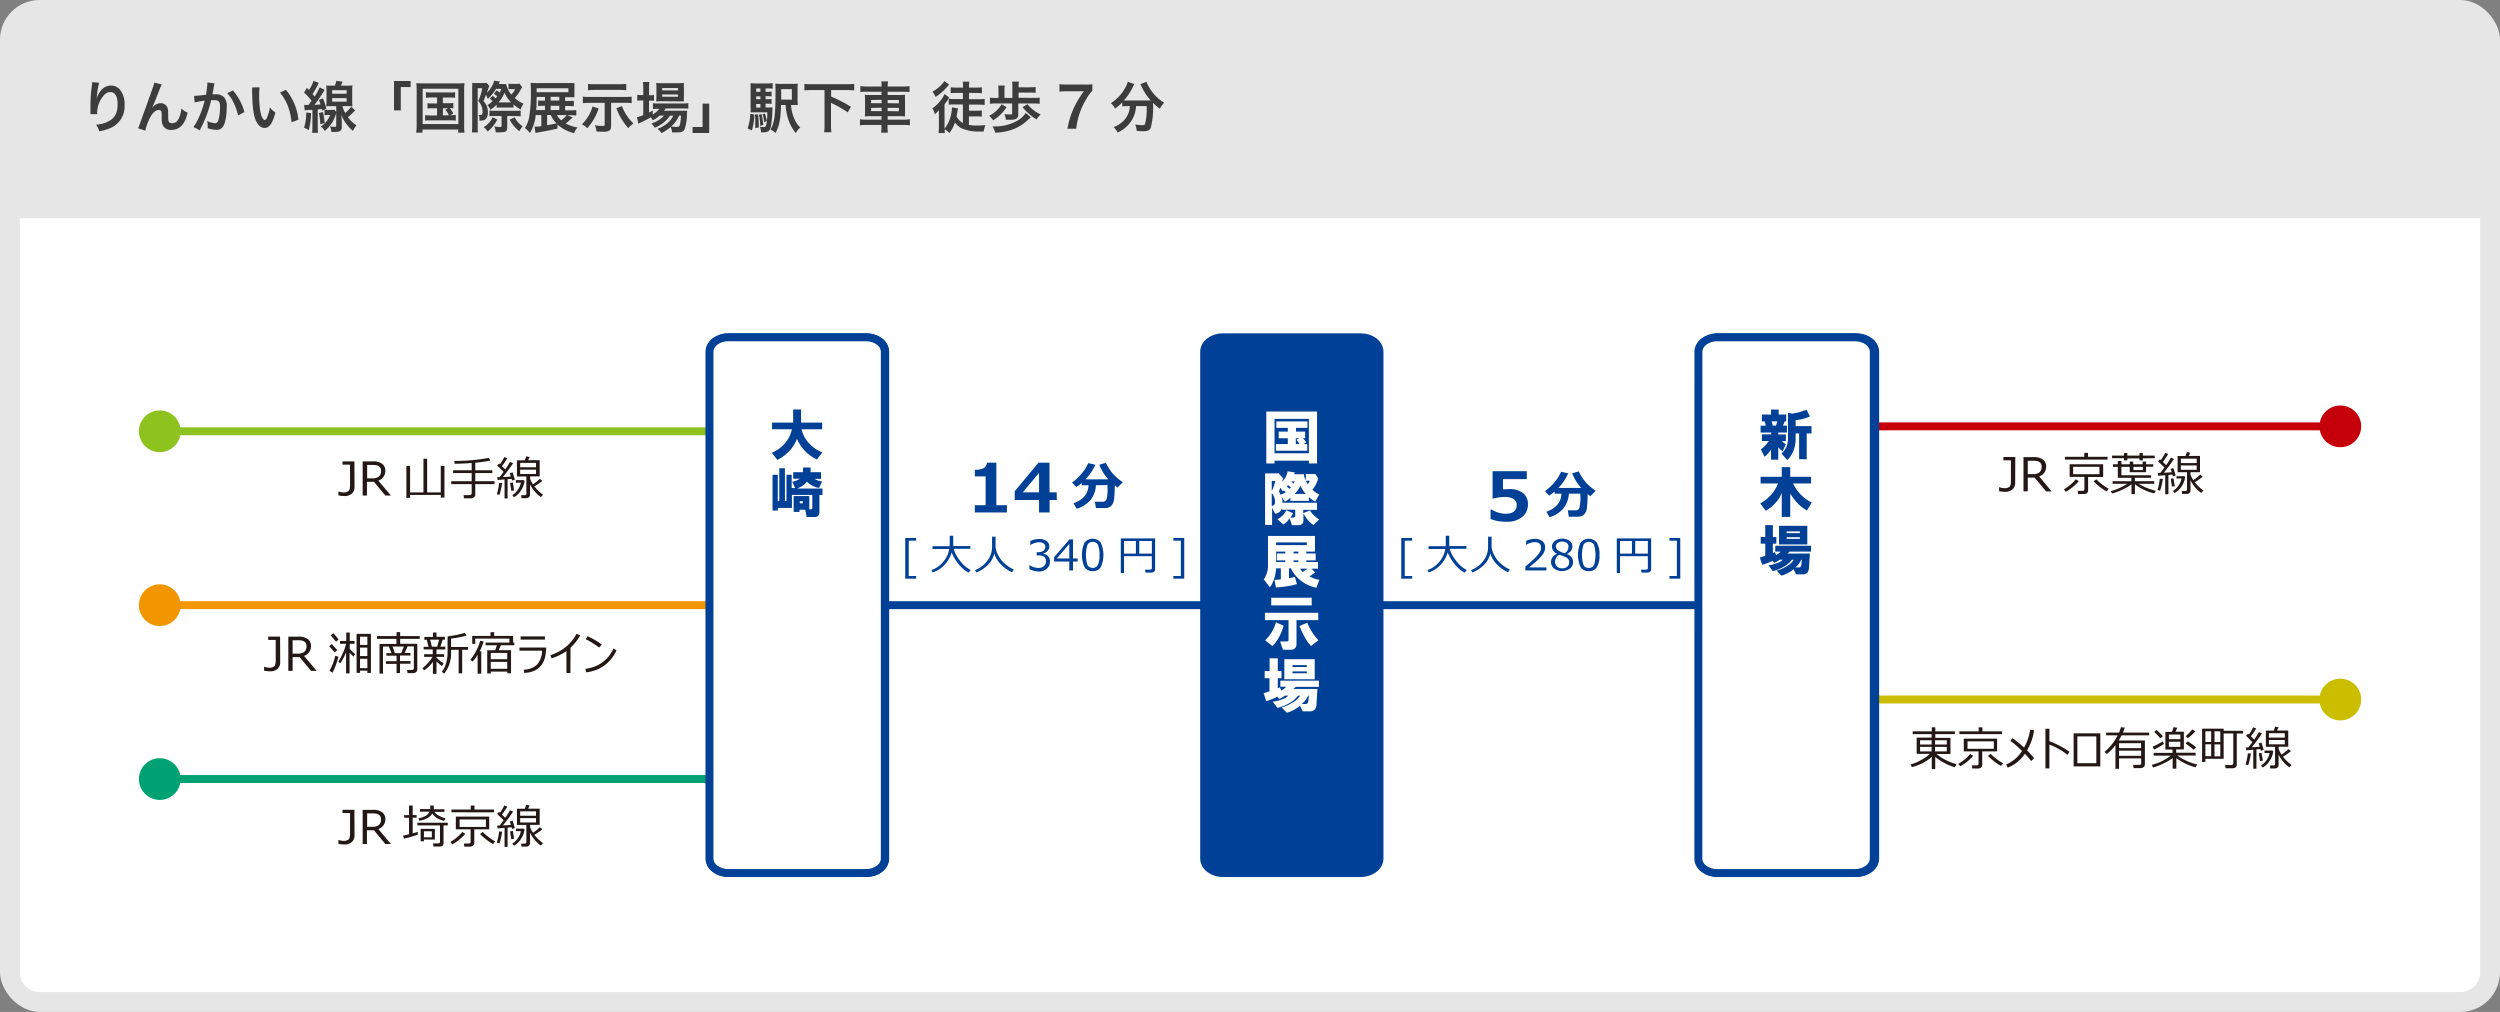 <svg xmlns="http://www.w3.org/2000/svg" width="630" height="255"><rect width="100%" height="100%" fill="#808080" stroke="none"/><defs><style>.cls-16,.cls-2{fill:#fff}.cls-16{stroke-linejoin:round;stroke-width:2px;stroke:#004097}.cls-17{fill:#004097}</style></defs><g id="レイヤー_2" data-name="レイヤー 2"><g id="object"><rect width="630" height="255" rx="10" fill="#e6e6e6"/><path class="cls-2" d="M625 55v190a5 5 0 01-5 5H10a5 5 0 01-5-5V55z"/><path d="M25 20.85a13.13 13.13 0 00-.5 2.7 14.1 14.1 0 00-.18 1.4 1.66 1.66 0 00.08-.31 5.82 5.82 0 01.89-1.64A3.34 3.34 0 0128 21.55a2.93 2.93 0 012.39 1.26 5.86 5.86 0 011 3.72 5.89 5.89 0 01-3.61 5.76 12.6 12.6 0 01-2.75.79 5.26 5.26 0 00-.83-1.66 7.94 7.94 0 003.07-.8c1.63-.82 2.37-2.15 2.37-4.28s-.67-3.14-1.88-3.14a2.1 2.1 0 00-1.51.74 6.75 6.75 0 00-1.77 4.53v.29H22.8a.77.77 0 000-.18v-1.99c0-1.14.08-2.69.19-3.66l.21-1.74a2.88 2.88 0 000-.47zm13.4 6.27l.26-.31a2.63 2.63 0 011.81-.81 1.89 1.89 0 011.57.8c.28.44.35.95.35 2.56 0 1 .06 1.29.31 1.5a1.19 1.19 0 00.74.19c.74 0 1.35-.51 1.75-1.49a8.87 8.87 0 00.53-2.23 4.66 4.66 0 001.55 1.05c-.61 2.9-2 4.36-4.1 4.36A2.2 2.2 0 0141 31.51a4 4 0 01-.26-1.51v-1.14a2 2 0 00-.11-.83.71.71 0 00-.63-.32c-.76 0-1.54.7-2.23 2a16.08 16.08 0 00-1.17 3.21l-1.81-.59c.19-.4.32-.74.77-2 3.22-8.95 3.22-8.95 3.32-9.52l1.89.47a13.31 13.31 0 00-.69 1.61c-.8 2.05-1.41 3.58-1.72 4.23zM54.07 21a2.43 2.43 0 00-.12.43c0 .18 0 .25-.08.48s0 .29-.24 1.34a3.69 3.69 0 01-.1.52h.87a2.69 2.69 0 012.07.74 3.39 3.39 0 01.66 2.48c0 2.41-.4 4.33-1.08 5.1a1.77 1.77 0 01-1.55.63 6.65 6.65 0 01-2.16-.41v-.61a5.3 5.3 0 00-.14-1.19 5.94 5.94 0 002.05.54c.4 0 .63-.26.84-.95a12.64 12.64 0 00.36-3.19c0-1.29-.32-1.67-1.43-1.67a7.83 7.83 0 00-.81 0 28.68 28.68 0 01-.86 3 29.13 29.13 0 01-1.68 3.94l-.21.42c0 .08 0 .1-.11.24L48.76 32a14.83 14.83 0 001.45-2.64 23 23 0 001.36-4c-.71.09-2 .32-2.51.45l-.16-1.65c.51 0 2.21-.17 3-.28a21.85 21.85 0 00.36-2.83v-.27zm4.63 1.79a13.75 13.75 0 012.89 5.46l-1.6.82a12.75 12.75 0 00-1.12-3.18 8.83 8.83 0 00-1.61-2.4zm6.72-.79a16.22 16.22 0 00-.11 2.13 27 27 0 00.26 3.75c.24 1.45.69 2.35 1.14 2.35.21 0 .4-.21.57-.6a10.06 10.06 0 00.72-2.54 7.28 7.28 0 001.4 1.28c-.72 2.73-1.54 3.87-2.73 3.87-.94 0-1.69-.69-2.25-2s-.83-3.43-.89-7.31a6.37 6.37 0 000-.89zm6.62.63a13.93 13.93 0 013.16 7.53l-1.74.66a14.45 14.45 0 00-.9-4.05 12 12 0 00-2-3.44zm4.6 3.81h1.1c.35-.45.46-.6.77-1.05a14.18 14.18 0 00-1.89-2.06l.72-1.21.52.55a8.23 8.23 0 001.14-2.3l1.35.51a4.51 4.51 0 00-.3.58 19.45 19.45 0 01-1.28 2.22l.52.65A15.39 15.39 0 0080.57 22l1.24.67-.47.76c-.84 1.31-1.38 2.08-2.1 3 .82-.05 1.14-.08 1.54-.12a11 11 0 00-.41-1.13l1-.4a16 16 0 01.88 2.6l-1.09.49a3 3 0 01-.09-.4l-1 .11V32a8.27 8.27 0 00.08 1.47h-1.5a12.74 12.74 0 00.08-1.47v-4.3a4.41 4.41 0 01-.56 0 8.66 8.66 0 00-1.37.13zm1.74 2.06a17 17 0 01-.57 4.27l-1.18-.6a13 13 0 00.55-3.82zm3-.26a21.1 21.1 0 01.45 2.76l-1.11.31a17.23 17.23 0 00-.35-2.83zm1.21.75a4.59 4.59 0 00-.81.05v-1.4a4.29 4.29 0 00.85.06h1a3.37 3.37 0 00.66-.05l.51.66a3.3 3.3 0 00-.13.38 8.65 8.65 0 01-1.15 2.48A8.76 8.76 0 0181.84 33a3.66 3.66 0 00-1-1.12A6.2 6.2 0 0083.19 29zm3.71-2.25a6 6 0 00.7 1.74 9.36 9.36 0 001.5-1.57l1 .9a16.31 16.31 0 01-1.82 1.72 7.83 7.83 0 002.17 2.06 4.7 4.7 0 00-.9 1.39 7.68 7.68 0 01-1.47-1.5A9 9 0 0186 28.93c.09.85.13 1.46.13 1.89V32c0 .9-.44 1.25-1.68 1.25a.15.15 0 01-.08 0H84a2.42 2.42 0 01-.47 0 4.38 4.38 0 00-.38-1.41 7.06 7.06 0 001.15.13c.35 0 .43-.08.43-.34v-4.89h-1.12c-.49 0-1 0-1.39.06a12.91 12.91 0 00.06-1.36v-2.53a13.74 13.74 0 00-.06-1.38 9.44 9.44 0 001.36.06h.8a7.2 7.2 0 00.37-1.23l1.57.22a9.41 9.41 0 01-.42 1h1.56a9.12 9.12 0 001.36-.06 10.61 10.61 0 00-.06 1.4v2.53a9.46 9.46 0 00.06 1.34c-.4 0-.86-.06-1.33-.06zm-2.59-3.12h3.64v-.88h-3.66zm0 2h3.64v-.89h-3.66zm15.58 2.2v-7.41h4.19v1.53H101v5.88zm5.71-5.18a15.53 15.53 0 00-.09-1.69 15 15 0 001.66.06h8.84a16.22 16.22 0 001.65-.06 13.38 13.38 0 00-.09 1.68v9a11.24 11.24 0 00.09 1.81h-1.6v-.8h-9v.8h-1.6a12.52 12.52 0 00.14-1.84zm1.51 8.63h9v-8.9h-9zm2.1-6.7a8.56 8.56 0 00-1.27.07v-1.41a8.3 8.3 0 001.27.07h4.77a8.49 8.49 0 001.3-.07v1.41a8.84 8.84 0 00-1.3-.07h-1.78V26h1.44a6.09 6.09 0 001.2-.07v1.39a4.8 4.8 0 00-.89-.07 7 7 0 01.88 1.35l-.76.43a7.16 7.16 0 001.38-.09v1.46a8.54 8.54 0 00-1.32-.07h-5.07a7.81 7.81 0 00-1.33.07V29a6.84 6.84 0 001.33.09h1.68v-1.81h-1.21a6.45 6.45 0 00-1.2.07V26a6.21 6.21 0 001.2.07h1.21v-1.5zm3 4.49h1.51a6.4 6.4 0 00-.88-1.41l.74-.37h-1.37zm12.51-4.93a5.87 5.87 0 01.76.64 4.77 4.77 0 00.42-.51 5.92 5.92 0 00-.84-.58l.66-.91a5.48 5.48 0 01.79.56 7.9 7.9 0 00.41-.93H125a10.62 10.62 0 01-2.08 2.51 4.72 4.72 0 00-.47-1l-.61 1.54a4.45 4.45 0 011 1.82 3.87 3.87 0 01.11 1.06c0 1-.32 1.66-.92 1.92a2.48 2.48 0 01-1 .14h-.21c0-.88 0-1.06-.25-1.42h.53c.36 0 .52-.27.52-.83a4 4 0 00-1.1-2.69 11.69 11.69 0 001-3.23h-1.14v9.41c0 .74 0 1.34.06 1.74h-1.53a13.51 13.51 0 00.08-1.74v-9.4a12.24 12.24 0 000-1.35 6.33 6.33 0 00.94.05h1.69a6.15 6.15 0 001-.05l.7.79a2.14 2.14 0 00-.2.47c-.08.25-.26.77-.42 1.23a7.22 7.22 0 001.67-2.51 1.51 1.51 0 00.16-.53l1.47.22a1.37 1.37 0 00-.21.42 1 1 0 00-.09.2h.7a9.83 9.83 0 001.15 0 6.21 6.21 0 001.29 2.67 6 6 0 001-1.37h-1.1a4.62 4.62 0 00-.6 0v-1.39a4.62 4.62 0 00.84.06h1a4 4 0 00.94-.06l.67.9a8.35 8.35 0 00-.46.77 10.91 10.91 0 01-1.4 1.95 7.4 7.4 0 002.21 1.43 5.35 5.35 0 00-.74 1.47 9.94 9.94 0 01-1.79-1.28v.82a5.4 5.4 0 00-.86-.05h-2.6a6.06 6.06 0 00-.79.05v-.77a9.64 9.64 0 01-1.58 1.28 3.5 3.5 0 00-.76-1.14 9.58 9.58 0 001.31-1 3.93 3.93 0 00-.7-.61zm1.21 6a9.05 9.05 0 01-2.44 3 4.46 4.46 0 00-1-1.1 5.57 5.57 0 002.27-2.48zm-.76-.9a8.2 8.2 0 00-1.23.06v-1.44a9.24 9.24 0 001.3.07h5.24a7 7 0 001.33-.07v1.47a11.94 11.94 0 00-1.32-.07h-2.07V32c0 1.09-.34 1.34-1.77 1.34h-1.14a4.12 4.12 0 00-.35-1.5 8.44 8.44 0 001.45.17c.32 0 .39-.07.39-.35v-2.41zm4.2-3.43a8.67 8.67 0 01-1.64-2.45 7.42 7.42 0 01-1.52 2.45h3.16zm.93 3.77a6 6 0 002 2.25 6.61 6.61 0 00-.83 1.25 8.66 8.66 0 01-2.43-2.94zm14.63.03l-.61.52a8.81 8.81 0 01-1.16 1 9 9 0 003 1 4.44 4.44 0 00-.9 1.43 9.89 9.89 0 01-4.17-2.14v.99c-1.12.27-2.49.54-5 1l-.55.11-.24-1.6h.3c.33 0 .75 0 1.42-.11V29H135a10.72 10.72 0 01-1.46 4.52 7.55 7.55 0 00-1.26-1.27 7.54 7.54 0 001.07-2.71 35.68 35.68 0 00.43-6.44 16.7 16.7 0 00-.08-2.23 15.24 15.24 0 001.83.07h9.23v2.34a10.25 10.25 0 000 1.21h-2.35v.94h.81a10.63 10.63 0 001.39-.05v1.4a11.8 11.8 0 00-1.42-.06h-.78v1.08h1.23a11.88 11.88 0 001.59-.07v1.37c-.48 0-1-.07-1.56-.07H143zm-7-5v-.17h-2.1c0 1.54 0 2.37-.12 3.31h2.22v-1.08h-.53a7.78 7.78 0 00-1.19.06v-1.4a9.25 9.25 0 001.19.05h.53zm5.91-1.36v-1h-8v1zM137.87 29v2.53c.8-.11 1-.15 2.38-.43a6 6 0 01-1.43-2.1zm3.07-3.66v-.94h-2.17v.94zm0 2.37v-1.05h-2.17v1.08zm-.59 1.29a3.57 3.57 0 001.09 1.31 6.15 6.15 0 001.37-1.31zm10.5-1.68a13.49 13.49 0 01-2.87 5 4.28 4.28 0 00-1.35-1 9.77 9.77 0 002.69-4.49zm-2.29-1.39a13.38 13.38 0 00-1.68.09v-1.67a11.31 11.31 0 001.7.08h8.91a15.68 15.68 0 001.69-.08V26a13.5 13.5 0 00-1.68-.09H154v5.65c0 .81-.11 1.12-.46 1.36a3.11 3.11 0 01-1.66.26c-.6 0-1.1 0-1.59-.05a4.22 4.22 0 00-.39-1.57 11 11 0 001.75.17c.66 0 .73 0 .73-.36v-5.44zm9.25-3.19a14.43 14.43 0 00-1.7-.09h-6.26a16.15 16.15 0 00-1.67.09v-1.6a13.66 13.66 0 001.69.08h6.26a14.23 14.23 0 001.68-.08zm-1.08 4a12 12 0 001.55 2.86 10.44 10.44 0 001.34 1.5 8.39 8.39 0 00-1.29 1.19 15.69 15.69 0 01-3-5zm9.5 2.39a8.6 8.6 0 01-1.72 1.19 3.48 3.48 0 00-.53-.75 25.78 25.78 0 01-2.79 1.43.84.84 0 01-.18.12.3.3 0 00-.14.07l-.35-1.64a11.18 11.18 0 001.58-.55v-3.68h-.41a6.44 6.44 0 00-1.09.07v-1.5a7 7 0 001.11.07h.39v-1.74a11.93 11.93 0 00-.08-1.55h1.62a9.36 9.36 0 00-.08 1.56V24h.25a6.09 6.09 0 001-.06v1.47a7.55 7.55 0 00-1-.05h-.26v3c.38-.2.49-.27.94-.52v1a5.58 5.58 0 001.66-1.42h-.31a10.5 10.5 0 00-1.3.07V26a7.41 7.41 0 001.32.07H172a10.3 10.3 0 001.46-.08v1.4a11.75 11.75 0 00-1.45-.06h-4.28a6.25 6.25 0 01-.38.57h5.81c0 .23 0 .41-.05.83a12 12 0 01-.58 3.81c-.28.64-.73.83-2 .83h-1.17A3.47 3.47 0 00169 32a10.26 10.26 0 01-2.31 1.55 3.93 3.93 0 00-1-1.07 8.58 8.58 0 002.55-1.48 6.33 6.33 0 001.45-1.86h-.84a8.41 8.41 0 01-3.85 3.05 3.59 3.59 0 00-.89-1.06 7.34 7.34 0 003.25-2zm.42-3.62a10.45 10.45 0 00-1.29.06 10.77 10.77 0 00.06-1.36v-2.05a9.22 9.22 0 00-.06-1.27 9.41 9.41 0 001.42.07h4.08a9.81 9.81 0 001.49-.07 12.06 12.06 0 000 1.39v1.93a11.4 11.4 0 000 1.34h-1.27zm.21-2.73h4v-.59h-4zm0 1.6h4v-.58h-4zm4.28 4.75a7.87 7.87 0 01-2 2.74 9.11 9.11 0 001.45.11c.52 0 .67-.14.8-.74a19.36 19.36 0 00.23-2.11zm7.58-3.02v7.41h-4.19V32h2.52v-5.89zm11.38 2.76a15.77 15.77 0 01-.62 4l-1.09-.5a11.39 11.39 0 00.67-3.7zm2.82-1.79h.57a6.7 6.7 0 001.16-.06 4.19 4.19 0 000 .54 29.66 29.66 0 01-.33 4c-.15.9-.35 1.3-.75 1.54a2.68 2.68 0 01-1.45.24h-.37v-.14a2.94 2.94 0 00-.27-1.26 4.88 4.88 0 00.9.08c.46 0 .58-.09.7-.54a13 13 0 00.28-3.18h-4.21a11.77 11.77 0 000-1.37v-5.97a12 12 0 001.57.07h2.48a13.16 13.16 0 001.52-.07v1.4a6.74 6.74 0 00-1.17-.07h-.63v.84h.46a6 6 0 001.06-.06v1.24a6.38 6.38 0 00-1.06-.06h-.46V25h.46a7.11 7.11 0 001.06-.06v1.25a6.38 6.38 0 00-1.06-.06h-.46zm-1.92 1.7a20.37 20.37 0 01.21 3.36l-.89.12v-1.3c0-.92 0-1.23-.07-2.07zm.62-6.49h-1.07v.84h1.07zm0 2h-1.07V25h1.07zm-1.07 1.92v.91h1.07v-.91zm1.35 2.54a16.2 16.2 0 01.45 2.73l-.77.25a13.6 13.6 0 00-.34-2.82zm.84-.12a8 8 0 01.49 1.87l-.66.29a9.77 9.77 0 00-.41-2zm6.6-2.17a10.31 10.31 0 00.79 3.39 6.48 6.48 0 001.55 2.3 4 4 0 00-1.13 1.39 10.2 10.2 0 01-1.79-3.14 13.18 13.18 0 01-.78-3.94h-1.17a24.33 24.33 0 01-.3 3.88 10.45 10.45 0 01-1.07 3.18 3.91 3.91 0 00-1.29-.87c1-1.71 1.28-3.48 1.28-9.58a18.11 18.11 0 00-.07-2 10.84 10.84 0 001.6.07h2.56a9.86 9.86 0 001.53-.07 10 10 0 00-.06 1.51v2.36a11.75 11.75 0 00.06 1.52h-1.24zm.21-1.33v-2.66h-2.69v2.62zm5.04-2.43a17.87 17.87 0 00-1.88.08v-1.64a17.15 17.15 0 001.88.08h8.8a17.51 17.51 0 001.88-.08v1.64a18.12 18.12 0 00-1.88-.08h-3.95v1.63a36.52 36.52 0 015 2.58l-.8 1.4a28.65 28.65 0 00-4.23-2.39v5.47a14.07 14.07 0 00.1 1.94h-1.82a14.26 14.26 0 00.09-1.94V22.7zm17.57-.99a6.64 6.64 0 00-.09-1.2h1.72a6.62 6.62 0 00-.1 1.2v.09h3.88a9.28 9.28 0 001.63-.1v1.5a12.38 12.38 0 00-1.59-.08h-3.92v.82h2.83a9.55 9.55 0 001.55-.07 13.43 13.43 0 000 1.43v2.62a13.43 13.43 0 000 1.43 10.07 10.07 0 00-1.56-.07h-2.82v.87h4a8.87 8.87 0 001.61-.1v1.53a11.48 11.48 0 00-1.64-.09h-4v.37a9.64 9.64 0 00.1 1.58h-1.72a10.12 10.12 0 00.09-1.58v-.37h-3.78a11.48 11.48 0 00-1.64.09v-1.53a9.32 9.32 0 001.61.1h3.81v-.87h-2.62a10.37 10.37 0 00-1.58.07 13.58 13.58 0 00.06-1.43v-2.6a14 14 0 00-.06-1.45 9.56 9.56 0 001.54.07h2.66v-.82h-3.73a12.38 12.38 0 00-1.59.08v-1.5a10.07 10.07 0 001.63.1h3.72zm-2.64 3.48V26h2.64v-.84zm0 2V28h2.64v-.85zm7-1.15v-.84h-2.83v.8zm0 2v-.85h-2.83V28zm16.13-1.72h-2.13c-.49 0-.91 0-1.45.07v-1.5a12.77 12.77 0 001.48.07h2.11v-1.54H241c-.52 0-1 0-1.43.06V22a11.12 11.12 0 001.43.07h1.68v-.21a6.79 6.79 0 00-.07-1.28h1.67a5.46 5.46 0 00-.09 1.25v.24H246a11.29 11.29 0 001.44-.07v1.48c-.43 0-.87-.06-1.4-.06h-1.84V25h2.48a10.56 10.56 0 001.46-.07v1.5c-.46 0-.94-.07-1.46-.07h-2.49v1.54H246a9.88 9.88 0 001.42-.07v1.57a11.8 11.8 0 00-1.42-.07h-1.83v2.16a11.76 11.76 0 002 .14c.54 0 1 0 2.15-.1a7.41 7.41 0 00-.42 1.61h-1.41a10 10 0 01-4.22-.83 5.11 5.11 0 01-1.62-1.44 9.53 9.53 0 01-1.4 2.67 6.71 6.71 0 00-1.19-1 6.21 6.21 0 00.07 1h-1.61a14.16 14.16 0 00.08-1.62v-4.17a6.92 6.92 0 01-1 1.05 5.71 5.71 0 00-.63-1.5 10 10 0 002.36-2.36 5.82 5.82 0 00.67-1.24l1.22.89a4.84 4.84 0 00-.41.6 12.27 12.27 0 01-.79 1.09v6.14a7.93 7.93 0 001.41-2.66 10.06 10.06 0 00.46-2.58v-.13l1.54.27c-.07.28-.07.28-.26 1.36 0 .16 0 .28-.13.64a3.93 3.93 0 001.61 1.68zm-3.48-5l-.45.52a13.47 13.47 0 01-2.95 2.58 4.79 4.79 0 00-.8-1.3 9.5 9.5 0 002-1.49 4.88 4.88 0 001-1.2zM253.66 27a10.49 10.49 0 01-3.4 3.32 6.77 6.77 0 00-1-1.14 7.49 7.49 0 003.15-2.92zm6.75-2.34a11.25 11.25 0 001.59-.06v1.56a11.46 11.46 0 00-1.55-.09h-3.85v2.8a1.09 1.09 0 01-.68 1.14 3.5 3.5 0 01-1.26.17h-1.17a4.72 4.72 0 00-.39-1.43 12.42 12.42 0 001.39.1c.46 0 .57-.06.57-.27v-2.51h-4a11.84 11.84 0 00-1.6.09V24.6a12 12 0 001.6.08h.56v-1.89a11.06 11.06 0 00-.07-1.23h1.65a6.33 6.33 0 00-.08 1.23v1.89h2V21.9a9.67 9.67 0 00-.07-1.33h1.71a7.81 7.81 0 00-.08 1.2V22h2.84a9.52 9.52 0 001.46-.09v1.49a9.3 9.3 0 00-1.46-.07h-2.84v1.31zm-.64 4.88l-.64.59a11.21 11.21 0 01-4.21 2.59 13.77 13.77 0 01-4.14.71 5.53 5.53 0 00-.66-1.58h.45a11.2 11.2 0 005.81-1.44 6.14 6.14 0 002.1-1.94zm-.85-3.28a9.29 9.29 0 003.33 2.58 8.54 8.54 0 00-1.05 1.26 14.1 14.1 0 01-3.52-3.1zm16.35-3.4a9.53 9.53 0 00-1.46 2 18 18 0 00-2.6 7.58H269a20.58 20.58 0 011.7-5.42 23 23 0 012.44-4.02h-4.33a13.19 13.19 0 00-1.83.1v-1.89a15.32 15.32 0 001.91.1h4.46a16.9 16.9 0 001.92-.07zm8.73 3.88a10 10 0 00-1.19.07v-1a13.31 13.31 0 01-1.81 1.56 5.13 5.13 0 00-1.06-1.37 10.65 10.65 0 003.68-4 4.2 4.2 0 00.56-1.41l1.68.6a3.94 3.94 0 00-.38.71 15.22 15.22 0 01-2.25 3.41 6.81 6.81 0 00.73 0h6.02a14 14 0 01-2.31-3.51c-.06-.14-.2-.42-.29-.59l1.55-.61a5.18 5.18 0 00.55 1.22 10.93 10.93 0 003.88 4.07 6.58 6.58 0 00-1.07 1.51 14.46 14.46 0 01-1.73-1.47v.47a19.12 19.12 0 01-.59 5.86c-.31.62-.81.81-2.06.81l-1.44-.07a6 6 0 00-.42-1.64 11.61 11.61 0 001.69.18c.52 0 .67-.06.8-.27a13.79 13.79 0 00.43-3.72v-.82h-2.69a7.47 7.47 0 01-1.09 3.59 8.09 8.09 0 01-3.56 3.08 4.76 4.76 0 00-1-1.37 6.51 6.51 0 002.17-1.29 5.44 5.44 0 001.84-3.19c0-.24.05-.41.08-.82z" fill="#3c3c3c"/><path stroke-linejoin="round" stroke-width="2" stroke-linecap="round" stroke="#8dc21f" fill="none" d="M40 108.69h140.03"/><circle cx="40.26" cy="108.69" r="5.26" transform="rotate(-67.5 40.26 108.687)" fill="#8dc21f"/><path stroke="#f29600" stroke-linejoin="round" stroke-width="2" stroke-linecap="round" fill="none" d="M40 152.5h140.03"/><circle cx="40.26" cy="152.5" r="5.26" transform="rotate(-67.5 40.262 152.503)" fill="#f29600"/><path stroke="#00a172" stroke-linejoin="round" stroke-width="2" stroke-linecap="round" fill="none" d="M40 196.32h140.03"/><circle cx="40.26" cy="196.32" r="5.26" transform="rotate(-67.5 40.264 196.32)" fill="#00a172"/><path stroke="#004097" stroke-linejoin="round" stroke-width="2" stroke-linecap="round" fill="none" d="M223.22 152.5h204.39"/><path stroke="#c6000b" stroke-linejoin="round" stroke-width="2" stroke-linecap="round" fill="none" d="M590 107.44H472.51"/><circle cx="589.74" cy="107.44" r="5.26" transform="rotate(-80.78 589.754 107.428)" fill="#c6000b"/><path stroke="#cbbd00" stroke-linejoin="round" stroke-width="2" stroke-linecap="round" fill="none" d="M590 176.27H472.51"/><circle cx="589.74" cy="176.27" r="5.26" transform="rotate(-80.78 589.76 176.262)" fill="#cbbd00"/><path d="M89.34 122.68a2.21 2.21 0 01-.68 1.71 2.71 2.71 0 01-1.88.61 7.37 7.37 0 01-1.5-.16v-1a4 4 0 001.3.25 1.93 1.93 0 001.22-.32c.28-.21.41-.72.41-1.54v-5.13h-1.9v-.83h3zm9.18 2.2h-1.41l-2.87-3.46h-1.77v3.46h-1.08v-8.61h2.47a3.82 3.82 0 012.49.64 2.15 2.15 0 01.75 1.7 2.56 2.56 0 01-1.76 2.51zm-6-7.71v3.37h1.26a2.51 2.51 0 001.72-.48 1.79 1.79 0 00.52-1.4c0-1-.68-1.49-2-1.49zm9.89 8.31v-8.06h.93v6.67h3.37v-8.49h.93v8.49h3.43v-6.69h.93v8h-.92v-.67h-7.73v.71zm11.31-3.48v-.73h5.14v-2.05h-4.67v-.71h4.67v-1.84c-1.62.13-3 .19-4.29.19l-.09-.71a44.68 44.68 0 008.7-.77l.41.68a29.07 29.07 0 01-3.82.54v1.91h4.3v.71h-4.3v2.05h4.85v.73h-4.85v2.64a.83.83 0 01-.34.68 1.25 1.25 0 01-.79.26h-1.73l-.09-.8h1.51a.61.61 0 00.36-.13.38.38 0 00.17-.31V122zm12.14 2.7l-.66-.15a14 14 0 00.57-2.83h.77a16.29 16.29 0 01-.31 1.63 11.36 11.36 0 01-.37 1.35zm1.29.91v-4.8l-1.75.14-.11-.71h.61c.3-.36.64-.81 1-1.36-.19-.19-.73-.72-1.63-1.57l.51-.51.22.2a10.9 10.9 0 001.07-1.81l.78.28a21.45 21.45 0 01-1.36 2l.83.82a13.66 13.66 0 001.19-1.89l.79.32a34.35 34.35 0 01-2.57 3.48c.82 0 1.49-.07 2-.11l-.26-.86.7-.19q.33 1 .57 1.86l-.72.19c0-.07 0-.21-.11-.42l-1 .09v4.86zm1.72-1.92c-.1-.48-.21-1.14-.32-2l.68-.1c.08.5.19 1.15.32 2zm.66 1.61l-.43-.5a5.1 5.1 0 001.49-1.51 4.3 4.3 0 00.67-1.66H130V121h2l.18.18a5.36 5.36 0 01-.87 2.37 4.94 4.94 0 01-1.78 1.75zm3.06.24h-1.17l-.09-.75h.88c.28 0 .43-.13.43-.39v-4.33h-2.37V116h2l.33-1 .88.17-.4.8H136v4.08h-2.41v.6a6.44 6.44 0 00.72 1.4 13.56 13.56 0 001.74-1.39l.62.51a15.9 15.9 0 01-2 1.4 9.86 9.86 0 002.18 2.1l-.56.59a8.6 8.6 0 01-2.72-3.22v2.64a.75.75 0 01-.28.6 1 1 0 01-.7.26zm-1.51-7.79h4v-1.11h-4zm4 .61h-4v1.09h4zm-64.47 48.49a2.21 2.21 0 01-.68 1.71 2.71 2.71 0 01-1.88.61 7.45 7.45 0 01-1.5-.16v-1a4 4 0 001.3.25 1.93 1.93 0 001.22-.32c.28-.21.41-.72.41-1.54v-5.14h-1.9v-.83h3zm9.18 2.2h-1.41l-2.87-3.46h-1.77v3.46h-1.08v-8.61h2.47a3.82 3.82 0 012.49.64 2.15 2.15 0 01.75 1.7 2.56 2.56 0 01-1.76 2.51zm-6.05-7.71v3.37H75a2.51 2.51 0 001.72-.48 1.79 1.79 0 00.52-1.4c0-1-.68-1.49-2-1.49zm10.56 3.08c-.48-.62-.93-1.15-1.34-1.59l.64-.52c.38.38.84.89 1.39 1.54zm-.49 5.11l-.76-.52a14.47 14.47 0 001.44-3.76l.8.25a22.07 22.07 0 01-1.48 4.03zm.85-7.83c-.2-.26-.64-.8-1.33-1.61l.67-.52a20 20 0 011.33 1.58zm1.11 5.43l-.52-.4a14.83 14.83 0 001.18-2.2 11.57 11.57 0 00.78-2.3h-1.52v-.71h1.57v-2.12h.88v2.12h1.21v.71h-1.21v1.29a9.41 9.41 0 001.36 1.3l-.41.65c-.33-.32-.65-.64-1-1v5.23h-.88v-5.35a13 13 0 01-1.44 2.78zm6.8 2.46V169h-1.84v.57h-.87v-9.84h3.61v9.83zm0-9.16h-1.84v2.09h1.85zm-1.85 4.89h1.85v-2.13h-1.84zm1.85.69h-1.84v2.35h1.85zm7.36 3.62v-2.34h-2.67v-.67h2.67v-1.39h-2.56v-.65h1.29l-.66-1.65h-1.49v6.82h-.87v-7.48h4.27V161H95v-.71h4.94v-1h.9v1h4.94v.71h-4.94v1.24h4.32v6.4a.92.92 0 01-.31.72 1.15 1.15 0 01-.77.27h-1.37l-.14-.8h1.25a.47.47 0 00.32-.12.37.37 0 00.15-.3v-5.51h-1.58l-.73 1.65h1.46v.65h-2.64v1.39h2.65v.67h-2.65v2.34zm1.84-6.7h-2.85l.58 1.65h1.61zm5.11 6l-.43-.53a10.68 10.68 0 001.39-1.32 8.47 8.47 0 001.16-1.55h-2.12v-.67h2.17v-1.2h-2.29V163H108l-.46-1.77h-.6v-.72h2.16v-1.11h.9v1.07h2.12v.72h-.55l-.6 1.77h1.25v.7H110v1.2h1.91v.67H110v.2a9.29 9.29 0 001.8 1.44l-.43.68a12.13 12.13 0 01-1.37-1.17v3.12h-.91v-3a9 9 0 01-2.21 2.13zm1.51-7.74l.44 1.77h1.35l.48-1.77zm7.19 8.49v-5.93h-1.91v.56a8.06 8.06 0 01-1.74 5.44l-.61-.46a5.92 5.92 0 001.08-2.13 9.38 9.38 0 00.39-2.73v-4.07a22.77 22.77 0 004.34-.89l.46.68a24.78 24.78 0 01-3.92.78v2.12h4.27v.7h-1.47v5.93zm4.78.09V165a10.85 10.85 0 01-1.26 1.71l-.58-.46A10.92 10.92 0 00120 164a12.62 12.62 0 001-2.52l.89.17a17.63 17.63 0 01-1 2.48h.39v5.63zm7.46-.53h-4.15v.47h-.89v-5.85h2l.45-1.25h-2.86v-.68h6v-1h-8.61v1.32H119v-2h4.6v-.93h.93v.93h4.77v1.67h.3v.68h-3.38l-.56 1.25h3.12v5.82h-.91zm0-3.13v-1.58h-4.15v1.58zm-4.15 2.42h4.15v-1.74h-4.15zm13.96-5.36c0 .68-.08 1.28-.15 1.79a6.43 6.43 0 01-.43 1.58 4.67 4.67 0 01-1 1.51 4.51 4.51 0 01-1.64 1.08 7.08 7.08 0 01-2.31.44l-.11-.83a4.76 4.76 0 003.31-1.23 5.17 5.17 0 001.29-3.54h-5.69v-.8zm-.31-2h-6.12v-.8h6.12zm6.42 8.43h-1v-5.52a14.32 14.32 0 01-3.74 1.82l-.31-.78a12.22 12.22 0 004.25-2.39 11 11 0 002.34-3l.95.36a12.64 12.64 0 01-2.46 3.12zm11.62-5.72a9.43 9.43 0 01-2 2.9 9.08 9.08 0 01-2.55 1.81 11 11 0 01-3.1.84l-.2-.88a9.42 9.42 0 002.6-.69 8 8 0 002-1.18 10.34 10.34 0 001.36-1.38 9.75 9.75 0 001.11-1.91zm-3.71-1.45l-.66.75a22.94 22.94 0 00-3.41-2.12l.5-.72a19.62 19.62 0 013.57 2.09zm-62.31 48.05a2.2 2.2 0 01-.68 1.71 2.67 2.67 0 01-1.88.62 7.37 7.37 0 01-1.5-.16v-1a4.28 4.28 0 001.3.25 2 2 0 001.22-.32c.28-.21.41-.72.41-1.54v-5.14h-1.9v-.83h3zm9.18 2.21h-1.41l-2.87-3.46h-1.77v3.46h-1.08v-8.61h2.47a3.82 3.82 0 012.49.64 2.14 2.14 0 01.75 1.7 2.54 2.54 0 01-1.76 2.5zm-6-7.71v3.37h1.26a2.51 2.51 0 001.72-.48 1.79 1.79 0 00.52-1.4c0-1-.68-1.49-2-1.49zm9.27 6.35l-.21-.77c.57-.12 1.06-.22 1.49-.33v-4.17h-1.22v-.65h1.22V203h.93v2.4h1v.65h-1V210c.56-.15 1-.27 1.27-.38v.71a26.51 26.51 0 01-3.48 1zm8.95 2h-1.5l-.12-.8h1.29c.31 0 .47-.14.47-.41V208h-5.7v-.67h7.65v.67h-1.06v4.51c0 .55-.34.83-1.03.83zm-1.81-8.33a3.39 3.39 0 01-1.27 1.19 5.7 5.7 0 01-2 .62l-.23-.6a5.07 5.07 0 001.8-.6 2.32 2.32 0 001-1.07h-2.4v-.65h2.6V203h.88v.94H112v.65h-2.58a3.9 3.9 0 001.25 1 5.88 5.88 0 001.62.63l-.39.65a6.45 6.45 0 01-1.72-.69 3.78 3.78 0 01-1.25-1.18zm-2.1 6.55v.45H106v-3.13h3.58v2.69zm2-2.08h-2V211h2zm5.17 3.31l-.5-.6a11.78 11.78 0 003-2.52l.75.46a10 10 0 01-1.54 1.49 10.67 10.67 0 01-1.71 1.17zm-.23-8.09V204h4.86v-1h.94v1h4.92v.71zm4.81 8.66H117l-.09-.78h1.19c.33 0 .49-.14.49-.42V209h-3.72v-3.21h8.41V209h-3.76v3.48a.72.72 0 01-.3.59 1.13 1.13 0 01-.67.28zm3.87-6.85h-6.63v1.88h6.63zm1.79 6.2a11.89 11.89 0 01-1.68-1.13 12.5 12.5 0 01-1.59-1.4l.69-.51a11.09 11.09 0 001.59 1.37 9.3 9.3 0 001.55 1zm1.62-.19l-.66-.16a13.86 13.86 0 00.57-2.83l.77.06c-.06.48-.17 1-.31 1.63a11.36 11.36 0 01-.37 1.3zm1.29.91v-4.8l-1.75.14-.11-.72h.61c.3-.36.64-.82 1-1.36-.19-.19-.73-.72-1.63-1.58l.51-.5.22.2a10.9 10.9 0 001.07-1.81l.78.27a20.36 20.36 0 01-1.36 2l.83.82a15 15 0 001.19-1.89l.79.32a34.35 34.35 0 01-2.57 3.48c.82 0 1.49-.07 2-.12l-.26-.85.7-.19q.33 1 .57 1.86l-.72.19c0-.07 0-.21-.11-.42l-1 .09v4.86zm1.72-1.92c-.1-.49-.21-1.14-.32-2l.68-.1c.08.49.19 1.14.32 1.95zm.66 1.61l-.43-.5a5.1 5.1 0 001.49-1.51 4.36 4.36 0 00.67-1.66H130v-.62h2l.18.18a5.36 5.36 0 01-.87 2.37 4.94 4.94 0 01-1.78 1.74zm3.06.23h-1.17l-.09-.75h.88c.28 0 .43-.12.43-.38v-4.33h-2.37v-4.08h2l.33-1 .88.18-.4.8H136v4.08h-2.41v.59a6 6 0 00.72 1.4 12 12 0 001.74-1.39l.62.52a15.9 15.9 0 01-2 1.4 9.86 9.86 0 002.18 2.1l-.56.59a8.6 8.6 0 01-2.72-3.22v2.64a.75.75 0 01-.28.6 1 1 0 01-.7.25zm-1.51-7.78h4v-1.11h-4zm4 .61h-4v1.09h4zm372.75-84.56a2.2 2.2 0 01-.68 1.71 2.71 2.71 0 01-1.88.62 7.5 7.5 0 01-1.5-.17v-1h.06a4 4 0 001.29.26 2 2 0 001.22-.32c.28-.21.41-.73.41-1.54V116h-1.9v-.84h3zm9.17 2.21h-1.4l-2.87-3.46H511v3.46h-1.08v-8.62h2.47a3.81 3.81 0 012.49.65 2.14 2.14 0 01.75 1.7 2.55 2.55 0 01-1.76 2.5zm-6-7.71v3.37h1.26a2.49 2.49 0 001.72-.48 1.8 1.8 0 00.52-1.4c0-1-.68-1.49-2-1.49zm9.6 7.8l-.49-.6a11.59 11.59 0 003-2.53l.74.47a9.49 9.49 0 01-1.53 1.49 10.31 10.31 0 01-1.72 1.17zm-.23-8.09v-.71h4.87v-1h.94v1h4.92v.71zm4.82 8.66h-1.51l-.09-.79h1.19c.33 0 .49-.14.49-.41v-3.11h-3.72V117H530v3.21h-3.8v3.48a.73.73 0 01-.3.59 1.13 1.13 0 01-.71.2zm3.87-6.85h-6.63v1.87h6.63zm1.78 6.2a11.92 11.92 0 01-1.67-1.13 13.33 13.33 0 01-1.59-1.4l.69-.52a10.88 10.88 0 001.58 1.38 8.85 8.85 0 001.56 1zm1.39.52l-.31-.58a15 15 0 004.15-1.85h-3.7v-.66h4.72v-.85h-3.4v-2.76h-1.23V117h1.23v-.85h.91v.85h2.1v-.68h.87v.68h2.37v-.68h.87v.68h1.82v.62h-1.83V119h-4.11v-1.35h-2.1v2.12h7.48v.64H538v.85h4.86v.66h-3.92a14.59 14.59 0 004.31 1.75l-.38.67a12.42 12.42 0 01-2.76-1A9.51 9.51 0 01538 122v2.52h-.87v-2.48a11.68 11.68 0 01-2.24 1.33 13.87 13.87 0 01-2.66.98zm7.77-8.85v.5h-.85v-.49h-3.06v.49h-.85v-.54h-3v-.66h3v-.63h.85v.63h3.06v-.63h.85v.63h3v.66zm0 2.15h-2.37v.81H540zm4.35 5.99l-.66-.16a13.86 13.86 0 00.57-2.83l.78.06a16.41 16.41 0 01-.32 1.62 9.4 9.4 0 01-.37 1.31zm1.29.91v-4.8l-1.75.14-.11-.72h.61c.3-.35.65-.81 1.05-1.36l-1.62-1.57.5-.5.22.2a12.26 12.26 0 001.08-1.81l.77.27a22.18 22.18 0 01-1.35 2l.82.82a15.71 15.71 0 001.2-1.9l.78.33a34.35 34.35 0 01-2.57 3.48l2-.12-.27-.86.7-.18q.33 1 .57 1.86l-.71.19-.12-.43-1 .1v4.86zm1.72-1.93c-.1-.48-.21-1.13-.32-2l.68-.09q.12.74.33 2zm.66 1.62l-.43-.51a5.19 5.19 0 001.49-1.5 4.36 4.36 0 00.67-1.66h-1.28V120h2l.19.18a5.61 5.61 0 01-.88 2.37 5.11 5.11 0 01-1.78 1.69zm3.07.23h-1.18l-.09-.75h.88c.29 0 .43-.13.43-.38V119h-2.37v-4.08h2l.33-1 .88.18-.4.8h2.83v4.1H552v.59a6 6 0 00.72 1.4 12.74 12.74 0 001.74-1.39l.62.52a15.9 15.9 0 01-2 1.4 9.9 9.9 0 002.19 2.1l-.57.59A8.6 8.6 0 01552 121v2.64a.77.77 0 01-.27.6 1 1 0 01-.64.23zm-1.52-7.78h4v-1.11h-4zm4 .61h-4v1.08h4zm-71.77 76.02l-.32-.7a9.68 9.68 0 001.8-.65 16.24 16.24 0 001.77-1 7.41 7.41 0 001.26-1H483v-4.09h3.76V185H482v-.71h4.81v-1h.89v1h4.92v.71h-4.92v.94h3.81V190H488a11.32 11.32 0 002.45 1.58 13 13 0 002.61 1l-.46.76a12.07 12.07 0 01-2.61-1.08 12.66 12.66 0 01-2.31-1.52v3.07h-.87v-3.09a10.41 10.41 0 01-2.22 1.53 13.37 13.37 0 01-2.79 1.07zm2.06-5.71h2.91v-1.07h-2.91zm2.91.6h-2.91v1.13h2.91zm.87-.6h2.95v-1.07h-2.95zm2.95.6h-2.95v1.13h2.95zm3.41 4.88l-.5-.6a11.78 11.78 0 003-2.49l.74.46a9.49 9.49 0 01-1.53 1.49 10.67 10.67 0 01-1.71 1.14zm-.24-8.09v-.71h4.87v-1h.94v1h4.92v.71zm4.82 8.66H497l-.09-.78h1.19c.33 0 .49-.14.49-.42v-3.11h-3.72v-3.21h8.4v3.21h-3.75v3.48a.72.72 0 01-.3.59 1.13 1.13 0 01-.69.24zm3.87-6.85h-6.63v1.88h6.63zm1.78 6.2a11.92 11.92 0 01-1.67-1.13 12.5 12.5 0 01-1.59-1.4l.69-.51a11.52 11.52 0 001.58 1.37 9.72 9.72 0 001.56 1zm8.37-9.01a13.45 13.45 0 01-1.79 5.08 24 24 0 011.78 2l-.75.71a19.19 19.19 0 00-1.57-1.84 9.15 9.15 0 01-4.31 3.49l-.41-.79a8.72 8.72 0 004-3.42 25 25 0 00-2.94-2.53l.56-.69a28.61 28.61 0 012.89 2.38 12.46 12.46 0 001.53-4.5zm8.9 5.45l-.49.79a14.81 14.81 0 00-2.22-1.5 15 15 0 00-2.34-1.1v6h-1v-10h1v3.16a21.27 21.27 0 015.05 2.65zm7.78 3.67h-6.72v-8.32h6.72zm-1-.8v-6.76h-4.78v6.76zm11.28-1.21H534v2.62h-.91v-5.95a11 11 0 01-2.19 2.22l-.54-.54a12.84 12.84 0 001.69-1.69 13.91 13.91 0 001.59-2.47h-2.88v-.69H534a9.11 9.11 0 00.47-1.35l.95.1a8.6 8.6 0 01-.45 1.25h6.62v.69h-6.95c-.23.45-.47.89-.72 1.3h6.59v6.09a.78.78 0 01-.34.62 1.09 1.09 0 01-.73.26h-1.78l-.11-.82h1.54c.33 0 .5-.15.5-.43zm0-2.58v-1.24H534v1.24zm-5.56 1.92h5.57v-1.28H534zm8.57 2.95l-.31-.66a13.07 13.07 0 004.78-2.31h-4.33v-.7h4.76v-.85h-1.79v-4.45h1.66c.18-.48.31-.88.4-1.19l.94.15c-.14.34-.3.69-.47 1h2.12v4.45h-1.93v.85h4.9v.7h-4.6a13.38 13.38 0 005 2.25l-.42.72a14.15 14.15 0 01-4.84-2.31v2.66h-.93v-2.69a12.15 12.15 0 01-2.32 1.38 14.75 14.75 0 01-2.62 1zm.24-4.5l-.34-.73a17.73 17.73 0 002.55-1.36l.28.67a13.29 13.29 0 01-1.15.71 14.83 14.83 0 01-1.34.71zm1.58-2.83a15 15 0 00-1.54-1.64l.62-.47c.76.71 1.29 1.24 1.59 1.58zm2.18.2h2.88v-1.18h-2.88zm2.88.65h-2.88v1.29h2.88zm3.41 2l-2.08-1.58.55-.52a23.71 23.71 0 012.1 1.49zm-1.51-2.9l-.56-.49a14.3 14.3 0 001.67-1.72l.77.51c-.17.19-.47.48-.89.87s-.76.64-.99.81zm4.41 5.2v.8h-.83v-8.4h5.43v.53h4.91v.69h-1.6v7.88a.79.79 0 01-.3.64 1.14 1.14 0 01-.73.24h-1.81l-.09-.8h1.51a.64.64 0 00.38-.12.38.38 0 00.16-.31v-7.53h-2.43v6.38zm1.46-4.26v-2.69h-1.46V187zm0 3.59v-3h-1.46v3zm.84-6.28V187h1.46v-2.69zm0 3.32v3h1.46v-3zm8.48 5.23l-.66-.16a13.86 13.86 0 00.57-2.83l.78.06c-.07.48-.17 1-.32 1.63a9.59 9.59 0 01-.37 1.3zm1.29.91v-4.8l-1.75.14-.11-.72h.61c.3-.36.65-.82 1-1.36L566 185.4l.5-.5.22.2a11.76 11.76 0 001.08-1.81l.77.27a22.18 22.18 0 01-1.35 2l.83.82a17.74 17.74 0 001.19-1.89l.78.32a34.35 34.35 0 01-2.57 3.48c.82 0 1.49-.07 2-.12l-.27-.85.7-.19q.33 1 .57 1.86l-.71.19-.12-.42-1 .09v4.86zm1.72-1.92c-.1-.49-.21-1.14-.31-2l.67-.1q.12.74.33 1.95zm.66 1.61l-.43-.5a5.1 5.1 0 001.49-1.51 4.36 4.36 0 00.67-1.66h-1.28v-.62h2l.19.18a5.38 5.38 0 01-.88 2.37 4.94 4.94 0 01-1.76 1.74zm3.07.23h-1.18l-.09-.75h.88c.29 0 .43-.12.43-.38v-4.33H571v-4.08h2l.33-1 .88.18-.4.8h2.83v4.08h-2.41v.59a6 6 0 00.72 1.4 12 12 0 001.74-1.39l.62.52a15.9 15.9 0 01-2 1.4 9.9 9.9 0 002.19 2.1l-.57.59a8.6 8.6 0 01-2.72-3.22v2.64a.77.77 0 01-.27.6 1 1 0 01-.66.25zm-1.51-7.78h4v-1.11h-4zm4 .61h-4v1.08h4z" fill="#231815"/><path class="cls-16" d="M178.89 88.65c0-2 2.11-3.65 4.7-3.65h34.78c2.6 0 4.7 1.63 4.7 3.65v127.7c0 2-2.1 3.65-4.7 3.65h-34.78c-2.59 0-4.7-1.63-4.7-3.65z"/><path class="cls-16" d="M178.79 88.65c0-2 2.1-3.65 4.7-3.65h34.78c2.59 0 4.7 1.63 4.7 3.65v127.7c0 2-2.11 3.65-4.7 3.65h-34.78c-2.6 0-4.7-1.63-4.7-3.65z"/><path class="cls-17" d="M207.23 114l-1.37 1.79a10.36 10.36 0 01-3.12-2.27 11.74 11.74 0 01-1.92-2.92 9.14 9.14 0 01-1.8 2.92 11 11 0 01-3.12 2.38l-1.42-1.79a8.64 8.64 0 003.33-2.43 7.64 7.64 0 001.75-3.51h-5v-1.68h5.31v-3.3h2v3.3h5.31v1.68H202a7.25 7.25 0 001.42 3 11.22 11.22 0 001.48 1.51 8.5 8.5 0 002.33 1.32zm-5.7 6.63h-1.64V119h2.47v-1.19h1.91V119h2.63v1.68h-1.64a4.73 4.73 0 001.91.65l-.76 1.62a5.18 5.18 0 01-1.76-.6 4.29 4.29 0 01-1.31-1 4.29 4.29 0 01-1 1 6.31 6.31 0 01-1.54.76h6.46v1.62h-.77v4.21q0 1.35-1.2 1.35h-2l-.38-1.83h-1.43v.54H200v-4h3.94v3.35h.33c.29 0 .43-.13.43-.38v-3.24h-5.14V128H196v.65h-1.32v-9H196v6.64h.38V118h1.42v8.27h.39v-6.64h1.31V123h.88l-.72-1.63a3.66 3.66 0 001.87-.74zm0 6.21h.77v-.54h-.77z"/><path d="M303.45 88.65c0-2 2.1-3.65 4.7-3.65h34.78c2.59 0 4.7 1.63 4.7 3.65v127.7c0 2-2.11 3.65-4.7 3.65h-34.78c-2.6 0-4.7-1.63-4.7-3.65z" fill="#004097" stroke="#004097" stroke-linejoin="round" stroke-width="2"/><path class="cls-2" d="M319.11 116.79V103.7h12.79v13.09h-2.06v-.7h-8.66v.7zm2.07-2.56h8.66v-8.67h-8.66zm7.3-2.33h.95v1.69h-7.9v-1.69h3v-1.45h-2.3v-1.69h2.3v-.93h-2.89v-1.63h7.84v1.63h-2.89v.93h2.3v1.69h-.53l.82 1zm-1.94 0h.94l-.76-1.1.76-.35h-.94zm-2.06 6.86l1.82.29-.17.47h2.47v.35a4.22 4.22 0 00.47 1.16v-1.57h2.42l.71 1.11a7.87 7.87 0 01-1.48 2.85 5.51 5.51 0 001.77 1.16l-1.06 1.81a5.29 5.29 0 01-1.59-1.17v1h-4.66v-.76a5.12 5.12 0 01-1.41.94l-.94-1.4a3.52 3.52 0 01.35 1.69h8.72v1.8h-3.48v.82l1.71-.7a3.75 3.75 0 00.89 1.16 5.08 5.08 0 001.41 1.11l-1.43 1.44a7.51 7.51 0 01-2.54-3v1.81c0 .81-.43 1.22-1.29 1.22h-1.59l-.59-1.75a5.2 5.2 0 01-1.59 1.58l-1.48-1.34a5 5 0 002.24-2.27l1.65.75a3 3 0 01-.65 1.11h.71c.36 0 .53-.14.53-.52v-1.46h-3.3v-.64a1.89 1.89 0 01-1.77 1.63l-.76-1.45v4.3h-1.77v-13h3.2l.12-.11 1.24 1.34-.3.87a4.58 4.58 0 001.42-2.63zm-4 5a9.63 9.63 0 00.88-2.56h-.88zm0 .52v3.2a.82.82 0 00.82-.87 2.42 2.42 0 00-.12-1 3.35 3.35 0 00-.65-1.32zM324 124l-.47-.41-.29.23-.59-.93-.35 1 .41.76a4.59 4.59 0 00.71-.29 1.53 1.53 0 00.58-.36zm.3-1.34l.65.52.35-.34-.71-.59zm1.06-1.34l.65.53.29-.53zm2.36 1.05a6.76 6.76 0 01-1.48 2.1h2.83a6.34 6.34 0 01-1.35-2.1zm1.41-1.22a2.07 2.07 0 00.41.81 1.26 1.26 0 00.48-.81zm-9.6 13.9h11.84V139h-2.18v.47h2.36v1.75h-2.36v.4h2.95v1.69h-1.65l.94.93-1.41 1a6.62 6.62 0 002.47.87l-.77 2a9.22 9.22 0 01-3.77-1.69 8.75 8.75 0 01-2.65-3.2h-.47v2.5l1.47-.34.53 1.8a16.59 16.59 0 01-2.65.58c-1.06.16-1.94.25-2.65.29l-.35-1.92 1.59-.11v-2.8h-1.18l-.12.93a8.52 8.52 0 01-.53 2.1 5.74 5.74 0 01-.94 1.74l-1.53-2a6 6 0 001.06-3.79zm2.06 2.32h7.72v-.69h-7.72zm0 4.25h2.3v-.4h-2.12v-1.75h2.12V139h-2.3zm4.36-2.15h1.24V139H326zm0 2.15h1.24v-.4H326zm1.71 1.69a1.86 1.86 0 00.65.82l1.18-.82zm-4.36 20.42l-.71-2.09h1.59c.39 0 .57-.16.53-.59v-4.77h-5.95v-1.86h13.44v1.86h-5.48v5.88c0 1.05-.48 1.57-1.42 1.57zm-1.77-6.93l1.94.88a12.61 12.61 0 01-1.12 2.79 8.72 8.72 0 01-1.7 2.33l-1.83-1.46a9.5 9.5 0 002.71-4.54zm-1.18-4.24v-1.93h10.2v1.93zm7.13 5.18l1.95-.82a12.82 12.82 0 001.06 2.1 12.27 12.27 0 001.77 2.32l-1.89 1.46a11.21 11.21 0 01-1.71-2.5 17.75 17.75 0 01-1.18-2.56zm-4.83 13.78h9.72v1.57h-5.83l-.59.52H332l-.24 3.61a2.47 2.47 0 01-.35 1.46 1.6 1.6 0 01-1.41.58h-1.71l-.71-1.4a8.89 8.89 0 01-3.3 1.75l-1.3-1.34a10 10 0 003-1.4 4.89 4.89 0 001.65-1.57h-.53a6.68 6.68 0 01-1.95 1.75 11.23 11.23 0 01-3.24 1.34l-1.18-1.58a9 9 0 002.18-.52 4.37 4.37 0 001.77-1h-.88a3.85 3.85 0 01-.71.47 4 4 0 01-.77.35l-.41-.53a17.74 17.74 0 01-2.83 1.11l-.64-2 1.47-.47v-3.31h-1.21v-1.81h1.24v-3.2H322v3.2h.94v1.81H322v2.56l.53-.29.36.81a2.66 2.66 0 00.58-.35 3.17 3.17 0 00.65-.58h-1.47zm1-.35v-5.06h7.66v5.06zm2.06-3.09h3.6v-.46h-3.6zm0 1.58h3.6v-.47h-3.6zm2.36 7.74h.93c.44 0 .67-.27.71-.82l.12-1.28h-.18a6.1 6.1 0 01-1.58 2.1z"/><path d="M428.36 88.65c0-2 2.1-3.65 4.7-3.65h34.78c2.6 0 4.7 1.63 4.7 3.65v127.7c0 2-2.1 3.65-4.7 3.65h-34.78c-2.6 0-4.7-1.63-4.7-3.65z" stroke="#004097" stroke-linejoin="round" stroke-width="2" fill="none"/><path class="cls-16" d="M428 88.65c0-2 2.11-3.65 4.71-3.65h34.77c2.6 0 4.71 1.63 4.71 3.65v127.7c0 2-2.11 3.65-4.71 3.65h-34.79c-2.6 0-4.71-1.63-4.71-3.65z"/><path class="cls-17" d="M450.13 106.17h-.38l-.44 1.08h1V109h-2.19v.48h1.92v1.68h-1a4.72 4.72 0 001 .81l-.82 1.73a5.21 5.21 0 01-1.1-1v3.14h-1.82v-2.54c-.15.22-.38.52-.71.92a4.32 4.32 0 01-.93.87l-.93-1.84a7.78 7.78 0 002-2.11H444v-1.68h2.35V109h-2.68v-1.73h1.31l-.27-1.08H444v-1.73h2.3v-1.25h1.92v1.25h1.91zm-3.67 0l.28 1.08h.82l.33-1.08zm4.11 4v-6.16l1 .22a13.79 13.79 0 003.67-1l.88 1.73a12.61 12.61 0 01-3.62.92v1.51h4v1.84h-1.21v6.48h-1.91v-6.48h-.88v1a8.41 8.41 0 01-.43 3 5 5 0 01-.66 1.41 6.38 6.38 0 01-1 1.3l-1.48-1.63a5.57 5.57 0 001.37-2 6.1 6.1 0 00.27-2.09zm-2.52 11.66h-4.38v-1.67H449v-2.44h2.14v2.44h5.25v1.67h-4.54a10.21 10.21 0 004.7 4.81l-1.2 2a9.55 9.55 0 01-2.52-2 14.37 14.37 0 01-1.69-2.27v5.89H449v-6.11a6.52 6.52 0 01-1.42 2.38 7.84 7.84 0 01-2.63 2.16l-1.37-1.83a10.8 10.8 0 002.69-2.11 9 9 0 001.78-2.92zm-.66 15.7h9V139H451l-.55.49h5.64l-.22 3.35a2.32 2.32 0 01-.33 1.35 1.52 1.52 0 01-1.32.54h-1.58l-.66-1.29a8.27 8.27 0 01-3.06 1.62l-1.21-1.25a9.22 9.22 0 002.79-1.29 4.52 4.52 0 001.54-1.46h-.5a6.17 6.17 0 01-1.8 1.62 10.49 10.49 0 01-3 1.24l-1.1-1.46a8.76 8.76 0 002-.48 4.2 4.2 0 001.64-.92h-.82a3.23 3.23 0 01-.66.43 3.08 3.08 0 01-.71.32l-.38-.48a17.33 17.33 0 01-2.63 1l-.6-1.83 1.37-.44V137h-1.15v-1.67h1.15v-3h1.91v3h.88V137h-.88v2.38l.5-.27.32.76a3 3 0 00.55-.33 2.9 2.9 0 00.6-.54h-1.37zm.93-.32v-4.7h7.12v4.7zm1.92-2.86h3.34v-.44h-3.34zm0 1.45h3.34v-.43h-3.34zm2.19 7.19h.87c.41 0 .62-.25.66-.75l.11-1.19h-.16a5.68 5.68 0 01-1.48 1.95zm-198.69-13.85h-8.08v-1.83h2.72v-7.25h-2.72v-1.68a4.64 4.64 0 002.29-.44 1.8 1.8 0 00.78-1.35h2.35v10.72h2.66zm12.57-3.14h-1.81v3.15h-2.66V126h-6.13v-2.2l6-7.21h2.77v7.48h1.81zm-4.47-1.93v-4.91l-4.11 4.91zm14.33-1.79a6.31 6.31 0 01-1.46 3.83 7.36 7.36 0 01-3.4 2.09l-.79-1.38c2.43-.84 3.69-2.36 3.8-4.54h-1.73v-.55a14.43 14.43 0 01-1.36 1l-1.07-1.14a11.85 11.85 0 002.55-2.42 9.57 9.57 0 001.52-2.47l1.79.42a13 13 0 01-2.47 3.67h5.76a11.37 11.37 0 01-2.28-3.68l1.65-.49a11.81 11.81 0 001.78 2.77 14.27 14.27 0 002.49 2.14l-1.36 1.35-.67-.57a30.49 30.49 0 01-.16 3.31 2.92 2.92 0 01-.77 1.89 2.2 2.2 0 01-1.54.53h-2.28l-.25-1.6h2a1 1 0 00.9-.54 10.08 10.08 0 00.27-3.13v-.53zm-45.31 23.54h-2.74v-10.24h2.74v.67H229v8.9h1.88zm13.76-2.17l-.55.66a8.78 8.78 0 01-2.57-2.24 11.43 11.43 0 01-1.68-2.85 7.91 7.91 0 01-1.72 3.05 7.56 7.56 0 01-3.06 2l-.31-.61a6.7 6.7 0 003-2.13 6.35 6.35 0 001.47-3.19H235v-.69h4.33V135h.88v2.61h4.33v.69h-4.24a9.15 9.15 0 001.63 3 7.92 7.92 0 002.69 2.35zm5.94-4.18a6 6 0 01-1.66 2.94 8.58 8.58 0 01-2.87 1.85l-.32-.59a7 7 0 003.21-2.52A5.75 5.75 0 00250 138v-2.76h.88V138a6.57 6.57 0 00.92 2.37 7.06 7.06 0 001.87 2.05 8.59 8.59 0 001.84 1.11l-.52.69a9.86 9.86 0 01-2.88-2.11 6.52 6.52 0 01-1.55-2.64zm8.86 3.96v-1h.09a4 4 0 002.21.69 2 2 0 001.35-.45 1.62 1.62 0 00.5-1.26 1.31 1.31 0 00-.44-1.1 2.26 2.26 0 00-1.43-.35h-.46v-.8h.36a2.19 2.19 0 001.33-.36 1.2 1.2 0 00.49-1 1 1 0 00-.43-.85 2 2 0 00-1.16-.3 3.9 3.9 0 00-2.12.68h-.06v-1a5.16 5.16 0 012.2-.5 3.09 3.09 0 011.9.51 1.69 1.69 0 01.22 2.5 1.93 1.93 0 01-1.12.64v.08a1.83 1.83 0 011.73 2 2.23 2.23 0 01-.79 1.77 3 3 0 01-2.05.69 5.72 5.72 0 01-2.32-.59zm12.15-1.93h-1.17v2.26h-.94v-2.26h-3.82v-1.09l3.86-4.48h.9v4.8h1.17zm-2.11-.77v-3.66l-3.15 3.66zm5.9 3.19a2.3 2.3 0 01-2.06-1 7.59 7.59 0 010-6.17 2.62 2.62 0 014.1 0 7.54 7.54 0 010 6.17 2.29 2.29 0 01-2.04 1zm0-7.36a1.39 1.39 0 00-1.3.71 8.29 8.29 0 000 5.15 1.56 1.56 0 002.6 0 5.7 5.7 0 00.41-2.58 5.86 5.86 0 00-.4-2.56 1.39 1.39 0 00-1.31-.72zm14.89 3.6h-7v4.23h-.81v-8.72h8.65v7.78a.79.79 0 01-.26.61 1.05 1.05 0 01-.7.23h-1.46l-.11-.74h1.26c.3 0 .45-.14.45-.43zm-7-.66h3v-3.17h-3zm3.84 0h3.18v-3.17h-3.18zm11.34 6.32h-2.74v-.67h1.88v-8.9h-1.88v-.67h2.74zm77.19-15.03v-2.38h.28a7 7 0 003.48 1.06c1.88 0 2.83-.75 2.83-2.25a1.64 1.64 0 00-.79-1.47 4.25 4.25 0 00-2.31-.52 12.37 12.37 0 00-2.67.38h-.31v-6.87h8.62v2h-6v2.57c.64 0 1.12-.06 1.42-.06a5.6 5.6 0 013.62 1 3.43 3.43 0 011.25 2.81 4 4 0 01-1.43 3.2 5.82 5.82 0 01-3.88 1.22 10.81 10.81 0 01-4.11-.69zm19.72-6.39a6.27 6.27 0 01-1.47 3.84 7.33 7.33 0 01-3.39 2.09l-.79-1.38c2.43-.84 3.69-2.36 3.8-4.55h-1.73v-.55a14.18 14.18 0 01-1.36 1.05l-1.07-1.14a11.85 11.85 0 002.55-2.42 9.57 9.57 0 001.52-2.47l1.79.42a13.2 13.2 0 01-2.47 3.67h5.76a11.37 11.37 0 01-2.28-3.68l1.65-.5a11.38 11.38 0 001.78 2.78 14.71 14.71 0 002.49 2.14l-1.36 1.35-.68-.57a28.25 28.25 0 01-.16 3.31 2.87 2.87 0 01-.76 1.89 2.25 2.25 0 01-1.54.53h-2.28l-.26-1.6h2a.94.94 0 00.9-.55 10 10 0 00.27-3.12v-.54zm-39.48 21.42h-2.74v-10.24h2.74v.67H354v8.9h1.88zm13.76-2.17l-.54.66a8.69 8.69 0 01-2.58-2.24 11.43 11.43 0 01-1.68-2.85 7.78 7.78 0 01-1.72 3.05 7.42 7.42 0 01-3.06 2l-.3-.61a6.73 6.73 0 003-2.13 6.35 6.35 0 001.47-3.19H360v-.69h4.33V135h.88v2.61h4.33v.69h-4.24a9.34 9.34 0 001.63 3 8 8 0 002.69 2.35zm5.94-4.18a6 6 0 01-1.66 2.94 8.58 8.58 0 01-2.87 1.85l-.32-.59a7 7 0 003.22-2.52A5.73 5.73 0 00375 138v-2.76h.88V138a6.57 6.57 0 00.92 2.37 7.2 7.2 0 001.87 2.05 8.59 8.59 0 001.84 1.11l-.52.69a10 10 0 01-2.88-2.11 6.52 6.52 0 01-1.55-2.64zm14.14 4.29h-5.31v-1c.57-.47 1.2-1 1.9-1.66a11.74 11.74 0 001.56-1.68 2.48 2.48 0 00.51-1.44 1.25 1.25 0 00-.43-1 1.78 1.78 0 00-1.17-.36 3.88 3.88 0 00-2.12.68h-.05v-1a5.16 5.16 0 012.2-.5 2.88 2.88 0 011.89.58 1.92 1.92 0 01.69 1.57 2.87 2.87 0 01-.18 1 3.39 3.39 0 01-.55.94c-.25.3-.55.63-.89 1s-1.15 1-2.4 2.09h4.35zm2.65-4.16v-.06a2 2 0 01-1.26-1.75 1.77 1.77 0 01.73-1.46 2.84 2.84 0 011.85-.58 3 3 0 011.86.54 1.73 1.73 0 01.71 1.43 1.9 1.9 0 01-.35 1.08 2.37 2.37 0 01-1 .78v.07a2.09 2.09 0 011.53 1.94 2.12 2.12 0 01-.8 1.68 3.42 3.42 0 01-4 0 2.09 2.09 0 01-.76-1.68 2.14 2.14 0 011.49-1.99zm.64.19a1.92 1.92 0 00-1.11 1.75 1.58 1.58 0 00.51 1.22 1.8 1.8 0 001.29.46 1.83 1.83 0 001.27-.41 1.38 1.38 0 00.48-1.12 1.21 1.21 0 00-.22-.77 1.63 1.63 0 00-.63-.5q-.4-.19-1.58-.63zm2.27-2.06a1.13 1.13 0 00-.43-.92 2.06 2.06 0 00-2.3 0 1 1 0 00-.44.88 1.18 1.18 0 00.54 1 6.08 6.08 0 001.67.73 1.91 1.91 0 00.96-1.69zm5.1 6.19a2.28 2.28 0 01-2.05-1 7.54 7.54 0 010-6.17 2.62 2.62 0 014.1 0 5.68 5.68 0 01.66 3.08 5.78 5.78 0 01-.65 3.09 2.3 2.3 0 01-2.06 1zm0-7.36a1.39 1.39 0 00-1.3.71 8.29 8.29 0 000 5.15 1.38 1.38 0 001.3.7 1.4 1.4 0 001.31-.7 8.46 8.46 0 000-5.14 1.38 1.38 0 00-1.31-.72zm14.89 3.6h-7v4.23h-.82v-8.72h8.66v7.78a.76.76 0 01-.27.61 1 1 0 01-.69.23h-1.47l-.11-.74h1.26c.3 0 .45-.14.45-.43zm-7-.66h3v-3.17h-3zm3.83 0h3.18v-3.17h-3.18zm11.35 6.32h-2.74v-.67h1.88v-8.9h-1.88v-.67h2.74z"/></g></g></svg>